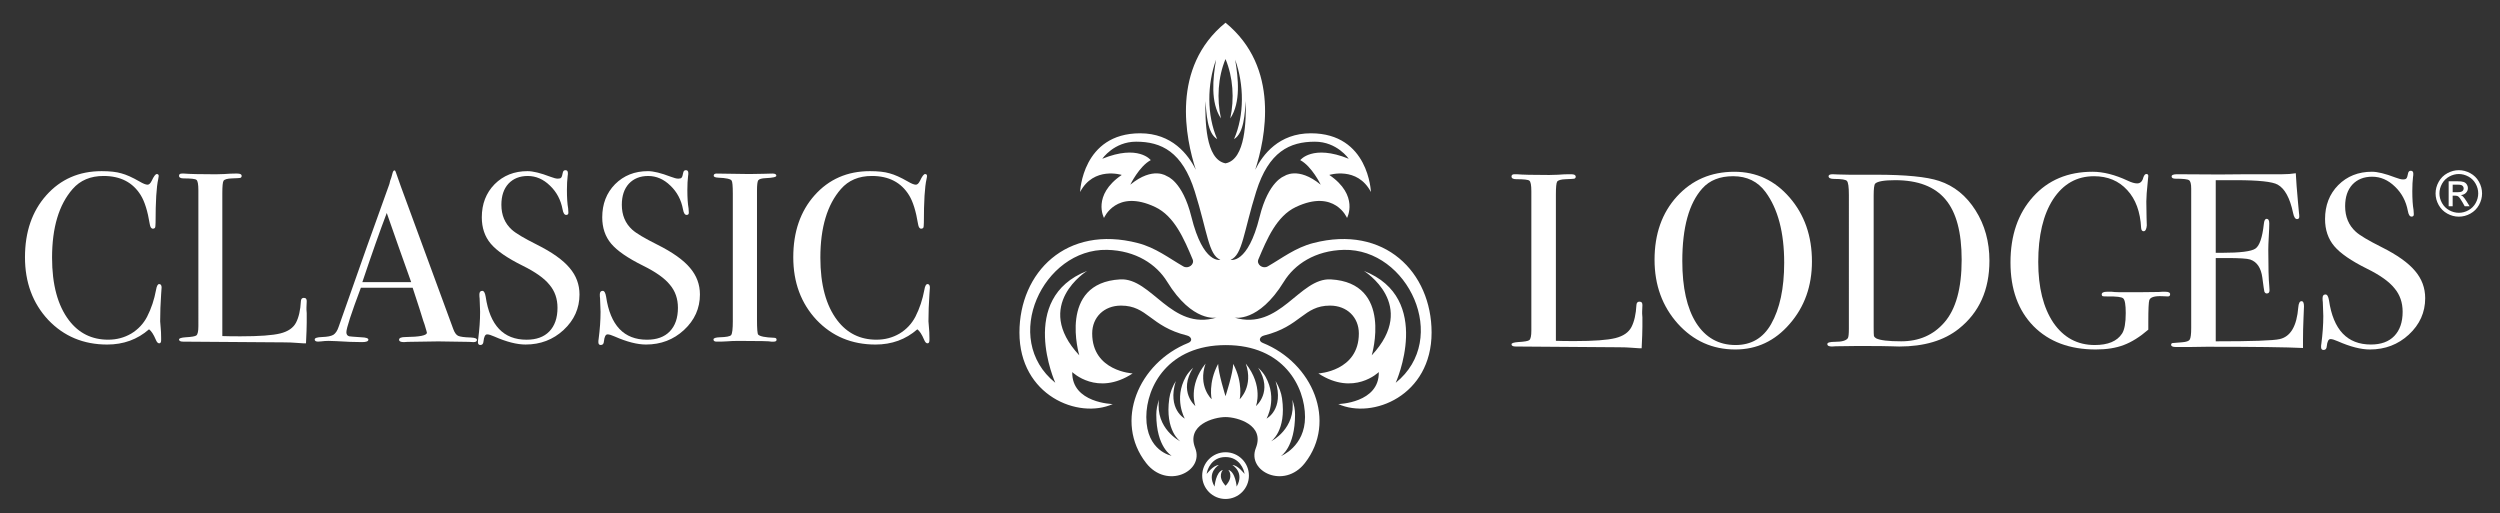 <?xml version="1.0" encoding="UTF-8"?>
<svg xmlns="http://www.w3.org/2000/svg" xmlns:xlink="http://www.w3.org/1999/xlink" id="Layer_1" x="0px" y="0px" width="327.173px" height="67.135px" viewBox="0 0 327.173 67.135" xml:space="preserve">
  <rect x="0" y="0" width="327.173" height="67.135" fill="#333333" stroke="none"/>
  <g>	<path fill="#FFFFFF" d="M157.33,62.242c0-1.688,1.369-3.057,3.057-3.057c1.689,0,3.058,1.369,3.058,3.057  c0,1.689-1.369,3.058-3.058,3.058C158.699,65.3,157.33,63.932,157.33,62.242 M160.379,59.814c-1.842,0-2.41,1.662-2.464,2.213  c0,0,0.856-1.148,1.596-1.173c0,0-1.643,0.962-0.563,2.823c0,0,0.156-1.943,1.091-2.178c0,0-0.798,0.845,0.355,2.072  c1.153-1.228,0.355-2.072,0.355-2.072c0.934,0.234,1.091,2.178,1.091,2.178c1.08-1.861-0.563-2.823-0.563-2.823  c0.739,0.024,1.596,1.173,1.596,1.173C162.819,61.477,162.221,59.814,160.379,59.814"></path>	<path fill="#FFFFFF" d="M160.381,2.972c7.19,5.868,5.209,15.177,3.887,19.246c0.991-2.002,3.115-4.774,7.283-4.774  c7.593,0,7.86,7.684,7.86,7.684c-1.786-3.396-5.448-2.234-5.448-2.234c3.93,2.68,2.321,5.628,2.321,5.628s-1.607-3.841-6.699-1.429  c-2.51,1.188-3.77,4.156-4.904,6.857c-0.276,0.659,0.573,1.287,1.219,0.916c1.905-1.092,3.603-2.445,5.963-3.058  c9.342-2.421,15.487,3.833,15.487,11.716c0,8.25-7.715,11.377-12.214,9.355c0,0,5.393-0.122,5.303-4.187  c0,0-3.26,3.215-7.906,0.179c0,0,5.297-0.275,5.297-5.231c0-2.113-1.545-3.646-3.771-3.646c-3.475,0-3.824,2.716-8.619,3.907  c-0.619,0.154-0.797,0.729-0.19,0.973c6.54,2.627,9.758,10.282,5.519,15.723c-2.713,3.481-7.628,1.106-6.421-1.954  c1.207-3.06-2.458-4.062-3.966-4.062c-1.509,0-5.173,1.003-3.967,4.062c1.207,3.061-3.708,5.436-6.421,1.954  c-4.239-5.44-1.02-13.096,5.519-15.723c0.608-0.243,0.429-0.818-0.189-0.973c-4.795-1.191-5.145-3.907-8.62-3.907  c-2.227,0-3.771,1.532-3.771,3.646c0,4.956,5.296,5.231,5.296,5.231c-4.646,3.036-7.906-0.179-7.906-0.179  c-0.089,4.064,5.303,4.187,5.303,4.187c-4.499,2.021-12.214-1.105-12.214-9.355c0-7.883,6.146-14.137,15.487-11.716  c2.361,0.612,4.058,1.966,5.963,3.058c0.646,0.371,1.495-0.257,1.219-0.916c-1.134-2.701-2.394-5.669-4.904-6.857  c-5.092-2.412-6.7,1.429-6.7,1.429s-1.608-2.948,2.323-5.628c0,0-3.663-1.161-5.45,2.234c0,0,0.268-7.684,7.862-7.684  c4.167,0,6.291,2.772,7.282,4.774C155.171,18.148,153.19,8.84,160.381,2.972 M160.381,51.85c0,0,1.006-3.089,1.006-4.229  c1.335,2.493,0.85,4.625,0.85,4.625s1.833-1.687,0.795-4.666c2.346,2.939,1.333,5.565,1.333,5.565s2.283-1.889,0.292-5.02  c0.387,0.364,0.726,0.753,0.963,1.18c1.611,2.892,0.132,5.477,0.132,5.477s2.323-1.201,1.177-4.915  c0.451,0.743,0.745,1.521,0.852,2.276c0.599,4.26-1.444,5.617-1.444,5.617s3.306-1.638,2.788-5.451  c0.234,0.659,0.357,1.318,0.357,1.945c0,4.301-1.852,5.434-1.852,5.434s3.158-1.239,3.158-5.109c0-3.991-2.814-9.417-10.366-9.417  c-7.551,0-10.406,5.426-10.406,9.417c0,4.476,3.32,5.069,3.32,5.069s-2.013-1.093-2.013-5.394c0-0.627,0.124-1.286,0.358-1.945  c-0.519,3.813,2.788,5.451,2.788,5.451s-2.043-1.357-1.445-5.617c0.107-0.756,0.401-1.533,0.851-2.276  c-1.146,3.714,1.178,4.915,1.178,4.915s-1.48-2.585,0.13-5.477c0.238-0.427,0.578-0.815,0.965-1.18  c-1.992,3.131,0.292,5.02,0.292,5.02s-1.014-2.626,1.333-5.565c-1.039,2.979,0.795,4.666,0.795,4.666s-0.485-2.132,0.85-4.625  C159.418,48.761,160.381,51.85,160.381,51.85 M144.879,32.699c-8.379-0.179-13.927,11.638-6.772,17.396  c0,0-4.991-11.06,4.164-14.642c0,0-7.189,4.438-1.025,11.05c0,0-2.843-9.476,5.353-9.94c4.126-0.233,6.664,6.776,12.619,4.998  c0,0-3.151,0.71-6.479-4.702C151.357,34.611,148.66,32.78,144.879,32.699 M160.381,7.725c-0.994,2.38-1.151,5.219-0.597,7.774  c-1.396-2.102-1.052-5.245-0.638-7.693c-1.168,3.248-1.233,7.235,0.146,10.404c-1.348-0.819-1.385-3.424-1.546-4.984  c-0.016,2.43-0.032,7.647,2.636,8.15c2.666-0.503,2.677-5.721,2.66-8.15c-0.16,1.561-0.197,4.165-1.545,4.984  c1.378-3.169,1.314-7.156,0.145-10.404c0.415,2.448,0.758,5.592-0.638,7.693C161.558,12.943,161.374,10.104,160.381,7.725   M176.504,20.777c0,0-1.521-2.234-4.425-2.234c-3.305,0-6.045,1.312-7.679,6.521c-1.654,5.271-1.785,8.309-3.35,8.934  c0,0,2.243,0.649,3.796-5.628c1.16-4.688,3.215-5.316,3.215-5.316s1.788-1.339,4.781,1.119c0,0-1.164-2.413-2.681-3.216  C170.162,20.956,171.768,18.855,176.504,20.777 M144.257,20.777c4.737-1.922,6.342,0.179,6.342,0.179  c-1.516,0.803-2.68,3.216-2.68,3.216c2.992-2.458,4.781-1.119,4.781-1.119s2.055,0.628,3.215,5.316  c1.553,6.277,3.796,5.628,3.796,5.628c-1.566-0.625-1.695-3.662-3.35-8.934c-1.634-5.209-4.375-6.521-7.68-6.521  C145.778,18.543,144.257,20.777,144.257,20.777 M175.882,32.699c-3.781,0.081-6.479,1.912-7.859,4.16  c-3.329,5.412-6.479,4.702-6.479,4.702c5.954,1.778,8.493-5.231,12.618-4.998c8.195,0.465,5.354,9.94,5.354,9.94  c6.164-6.611-1.025-11.05-1.025-11.05c9.154,3.582,4.164,14.642,4.164,14.642C189.809,44.337,184.26,32.521,175.882,32.699"></path>	<path fill="#FFFFFF" d="M21.15,37.652c0-0.042-0.021,0.242-0.063,0.854c-0.084,1.225-0.127,2.406-0.127,3.545  c0,0.127,0.021,0.392,0.064,0.792c0.042,0.379,0.063,0.844,0.063,1.393v0.283c0,0.274-0.084,0.411-0.254,0.411  c-0.168,0-0.316-0.157-0.442-0.473c-0.296-0.697-0.591-1.15-0.887-1.361c-1.519,1.329-3.344,1.993-5.475,1.993  c-3.102,0-5.675-1.075-7.722-3.228c-2.026-2.174-3.038-4.905-3.038-8.197c0-3.312,0.928-6.013,2.785-8.103  c1.878-2.109,4.294-3.164,7.247-3.164c1.076,0,1.931,0.095,2.564,0.284c0.654,0.169,1.456,0.528,2.405,1.076  c0.464,0.275,0.813,0.412,1.044,0.412c0.19,0,0.37-0.169,0.538-0.507c0.275-0.59,0.496-0.886,0.665-0.886s0.253,0.084,0.253,0.253  c0,0.085-0.021,0.222-0.063,0.412c-0.232,1.012-0.348,2.911-0.348,5.695c0,0.402-0.032,0.634-0.095,0.697  c-0.064,0.062-0.148,0.095-0.253,0.095c-0.211,0-0.349-0.201-0.412-0.601c-0.274-1.688-0.664-2.944-1.171-3.768  c-1.034-1.688-2.658-2.531-4.874-2.531c-1.708,0-3.059,0.569-4.051,1.709c-1.793,2.047-2.69,5.043-2.69,8.988  c0,3.523,0.739,6.257,2.215,8.196c1.288,1.689,2.997,2.533,5.128,2.533c1.097,0,2.099-0.264,3.007-0.792  c0.907-0.548,1.603-1.287,2.088-2.215c0.549-1.076,0.939-2.247,1.171-3.514c0.085-0.507,0.222-0.76,0.411-0.76  C21.045,37.177,21.15,37.335,21.15,37.652"></path>	<path fill="#FFFFFF" d="M40.14,42.21c0,0.548-0.032,1.455-0.095,2.721h-0.348c-0.127,0-0.433-0.021-0.918-0.062  c-0.486-0.042-1.034-0.064-1.646-0.064L23.967,44.71c-0.358,0-0.538-0.096-0.538-0.285c0-0.148,0.285-0.243,0.854-0.285  c0.803-0.042,1.277-0.126,1.425-0.252c0.169-0.148,0.253-0.549,0.253-1.204V24.897c0-0.78-0.084-1.234-0.253-1.36  c-0.148-0.127-0.707-0.19-1.677-0.19c-0.401,0-0.602-0.116-0.602-0.348c0-0.19,0.127-0.285,0.38-0.285h0.285  c0.696,0.062,2.078,0.095,4.146,0.095c0.19,0,0.559-0.011,1.107-0.032c0.549-0.042,1.003-0.062,1.361-0.062h0.349  c0.379,0,0.569,0.104,0.569,0.315c0,0.127-0.063,0.211-0.19,0.255c-0.105,0.021-0.464,0.042-1.076,0.062  c-0.612,0.021-0.981,0.127-1.107,0.316c-0.106,0.17-0.158,0.718-0.158,1.646v18.673c0.569,0.021,1.36,0.032,2.373,0.032  c2.469,0,4.209-0.126,5.222-0.38c1.013-0.253,1.699-0.729,2.057-1.424c0.359-0.697,0.57-1.635,0.633-2.817  c0.022-0.273,0.148-0.412,0.38-0.412c0.275,0,0.401,0.159,0.38,0.476l-0.032,0.791v0.284c0.021,0.148,0.032,0.296,0.032,0.443  V42.21z"></path>	<path fill="#FFFFFF" d="M53.812,36.924c-0.338-0.949-0.897-2.521-1.678-4.716l-1.519-4.336c-0.886,2.321-1.952,5.338-3.196,9.052  H53.812z M62.419,44.488c0,0.19-0.158,0.285-0.475,0.285c-0.211,0-0.4-0.011-0.569-0.033l-4.02-0.062l-4.019,0.062  c-0.148,0.022-0.306,0.033-0.475,0.033c-0.421,0-0.633-0.106-0.633-0.317c0-0.231,0.285-0.348,0.855-0.348  c1.856-0.021,2.785-0.211,2.785-0.569c0-0.021-0.021-0.105-0.064-0.254l-0.253-0.854l-0.158-0.444  c-0.19-0.654-0.654-2.099-1.392-4.335h-6.773c-1.266,3.375-1.899,5.316-1.899,5.824c0,0.294,0.127,0.474,0.379,0.537  c0.064,0.021,0.591,0.062,1.583,0.127c0.612,0.021,0.918,0.126,0.918,0.315c0,0.211-0.274,0.317-0.823,0.317  c-0.971,0-2.1-0.043-3.387-0.127c-0.316-0.021-0.643-0.032-0.981-0.032c-0.337,0-0.664,0.022-0.981,0.064  c-0.168,0.021-0.305,0.03-0.411,0.03c-0.295,0-0.442-0.095-0.442-0.283c0-0.19,0.326-0.297,0.98-0.317  c0.675-0.021,1.16-0.116,1.456-0.285c0.295-0.189,0.527-0.538,0.696-1.044c2.722-7.764,4.937-13.999,6.646-18.704  c0.043-0.254,0.126-0.539,0.254-0.854l0.157-0.57c0.064-0.232,0.148-0.348,0.254-0.348c0.063,0,0.116,0.062,0.158,0.189  c0.274,0.823,0.897,2.542,1.868,5.159c0.759,2.046,2.647,7.184,5.665,15.413c0.168,0.464,0.379,0.759,0.632,0.886  c0.275,0.126,0.823,0.2,1.646,0.221C62.146,44.193,62.419,44.298,62.419,44.488"></path>	<path fill="#FFFFFF" d="M75.838,38.538c0,1.814-0.696,3.365-2.088,4.652c-1.372,1.267-3.029,1.898-4.97,1.898  c-1.139,0-2.5-0.348-4.082-1.044c-0.423-0.19-0.739-0.285-0.95-0.285c-0.253,0-0.411,0.307-0.475,0.918  c-0.021,0.316-0.158,0.474-0.411,0.474c-0.211,0-0.317-0.126-0.317-0.379c0-0.169,0.011-0.295,0.032-0.38  c0.169-1.287,0.253-2.479,0.253-3.576c0-0.211-0.021-0.802-0.063-1.771c-0.021-0.127-0.032-0.296-0.032-0.507  c0-0.316,0.127-0.476,0.38-0.476c0.211,0,0.359,0.254,0.443,0.761c0.549,3.756,2.332,5.634,5.349,5.634  c1.287,0,2.278-0.359,2.975-1.076c0.717-0.739,1.076-1.773,1.076-3.103c0-1.181-0.348-2.184-1.045-3.006  c-0.675-0.845-1.846-1.678-3.512-2.501c-2.005-0.991-3.397-1.952-4.178-2.88c-0.781-0.928-1.171-2.078-1.171-3.45  c0-1.751,0.559-3.195,1.677-4.335c1.14-1.14,2.574-1.709,4.305-1.709c0.717,0,1.708,0.242,2.974,0.728  c0.444,0.169,0.771,0.254,0.981,0.254c0.232,0,0.38-0.042,0.444-0.127c0.084-0.085,0.158-0.306,0.221-0.664  c0.042-0.212,0.159-0.318,0.348-0.318c0.212,0,0.316,0.128,0.316,0.381c0,0.168-0.01,0.296-0.031,0.38  c-0.063,0.507-0.095,1.118-0.095,1.836c0,1.013,0.053,1.814,0.159,2.404l0.031,0.507c0.021,0.232-0.074,0.349-0.285,0.349  c-0.232,0-0.39-0.243-0.475-0.729c-0.232-1.245-0.78-2.278-1.645-3.102c-0.865-0.844-1.836-1.266-2.912-1.266  c-1.055,0-1.899,0.338-2.532,1.013c-0.612,0.676-0.918,1.593-0.918,2.754c0,1.35,0.454,2.436,1.361,3.259  c0.507,0.465,1.604,1.119,3.292,1.963c1.983,0.991,3.407,2.004,4.272,3.038C75.406,36.069,75.838,37.229,75.838,38.538"></path>	<path fill="#FFFFFF" d="M91.599,38.538c0,1.814-0.696,3.365-2.089,4.652c-1.371,1.267-3.027,1.898-4.969,1.898  c-1.139,0-2.5-0.348-4.082-1.044c-0.422-0.19-0.739-0.285-0.95-0.285c-0.253,0-0.411,0.307-0.475,0.918  c-0.021,0.316-0.158,0.474-0.411,0.474c-0.211,0-0.316-0.126-0.316-0.379c0-0.169,0.01-0.295,0.031-0.38  c0.169-1.287,0.254-2.479,0.254-3.576c0-0.211-0.022-0.802-0.063-1.771c-0.022-0.127-0.033-0.296-0.033-0.507  c0-0.316,0.127-0.476,0.38-0.476c0.211,0,0.359,0.254,0.443,0.761c0.549,3.756,2.332,5.634,5.349,5.634  c1.287,0,2.278-0.359,2.975-1.076c0.717-0.739,1.076-1.773,1.076-3.103c0-1.181-0.348-2.184-1.045-3.006  c-0.675-0.845-1.846-1.678-3.512-2.501c-2.005-0.991-3.397-1.952-4.178-2.88c-0.781-0.928-1.171-2.078-1.171-3.45  c0-1.751,0.559-3.195,1.678-4.335c1.139-1.14,2.573-1.709,4.304-1.709c0.717,0,1.709,0.242,2.975,0.728  c0.443,0.169,0.77,0.254,0.981,0.254c0.232,0,0.379-0.042,0.443-0.127c0.084-0.085,0.158-0.306,0.221-0.664  c0.042-0.212,0.159-0.318,0.349-0.318c0.21,0,0.316,0.128,0.316,0.381c0,0.168-0.011,0.296-0.032,0.38  c-0.063,0.507-0.095,1.118-0.095,1.836c0,1.013,0.053,1.814,0.159,2.404l0.031,0.507c0.021,0.232-0.074,0.349-0.285,0.349  c-0.232,0-0.39-0.243-0.474-0.729c-0.232-1.245-0.781-2.278-1.647-3.102c-0.864-0.844-1.835-1.266-2.911-1.266  c-1.055,0-1.899,0.338-2.532,1.013c-0.612,0.676-0.917,1.593-0.917,2.754c0,1.35,0.453,2.436,1.36,3.259  c0.506,0.465,1.604,1.119,3.292,1.963c1.983,0.991,3.408,2.004,4.273,3.038C91.166,36.069,91.599,37.229,91.599,38.538"></path>	<path fill="#FFFFFF" d="M101.631,44.457c0,0.169-0.126,0.253-0.38,0.253h-0.316c-0.127-0.063-1.562-0.096-4.304-0.096  c-0.528,0-1.055,0.022-1.583,0.063c-0.274,0.021-0.696,0.032-1.266,0.032c-0.274,0-0.411-0.096-0.411-0.285  c0-0.169,0.274-0.264,0.823-0.285c0.844-0.021,1.34-0.115,1.487-0.284c0.148-0.19,0.222-0.802,0.222-1.836V25.373  c0-1.034-0.053-1.614-0.159-1.741c-0.126-0.211-0.706-0.338-1.74-0.38c-0.401-0.021-0.601-0.105-0.601-0.253  c0-0.19,0.126-0.285,0.379-0.285l4.273,0.062c0.317,0,0.928-0.01,1.835-0.031l1.203-0.031c0.338,0,0.506,0.095,0.506,0.285  c0,0.169-0.464,0.274-1.392,0.315c-0.528,0.022-0.855,0.117-0.981,0.285c-0.105,0.17-0.159,0.612-0.159,1.329V41.83  c0,1.201,0.054,1.856,0.159,1.962c0.232,0.232,0.918,0.369,2.057,0.411C101.515,44.203,101.631,44.288,101.631,44.457"></path>	<path fill="#FFFFFF" d="M121.696,37.652c0-0.042-0.021,0.242-0.063,0.854c-0.084,1.225-0.127,2.406-0.127,3.545  c0,0.127,0.022,0.392,0.064,0.792c0.042,0.379,0.063,0.844,0.063,1.393v0.283c0,0.274-0.084,0.411-0.253,0.411  s-0.316-0.157-0.443-0.473c-0.296-0.697-0.591-1.15-0.886-1.361c-1.519,1.329-3.344,1.993-5.475,1.993  c-3.102,0-5.676-1.075-7.723-3.228c-2.025-2.174-3.038-4.905-3.038-8.197c0-3.312,0.928-6.013,2.785-8.103  c1.878-2.109,4.294-3.164,7.247-3.164c1.077,0,1.931,0.095,2.564,0.284c0.654,0.169,1.456,0.528,2.406,1.076  c0.464,0.275,0.812,0.412,1.044,0.412c0.19,0,0.369-0.169,0.538-0.507c0.274-0.59,0.496-0.886,0.665-0.886  c0.168,0,0.253,0.084,0.253,0.253c0,0.085-0.021,0.222-0.064,0.412c-0.232,1.012-0.348,2.911-0.348,5.695  c0,0.402-0.032,0.634-0.095,0.697c-0.063,0.062-0.147,0.095-0.253,0.095c-0.211,0-0.348-0.201-0.411-0.601  c-0.275-1.688-0.665-2.944-1.172-3.768c-1.034-1.688-2.658-2.531-4.873-2.531c-1.709,0-3.059,0.569-4.052,1.709  c-1.793,2.047-2.689,5.043-2.689,8.988c0,3.523,0.738,6.257,2.215,8.196c1.287,1.689,2.996,2.533,5.127,2.533  c1.097,0,2.1-0.264,3.007-0.792c0.907-0.548,1.603-1.287,2.089-2.215c0.548-1.076,0.938-2.247,1.171-3.514  c0.084-0.507,0.221-0.76,0.411-0.76C121.591,37.177,121.696,37.335,121.696,37.652"></path>	<path fill="#FFFFFF" d="M214.939,42.785c0,0.562-0.033,1.492-0.098,2.789h-0.356c-0.13,0-0.443-0.021-0.941-0.065  c-0.497-0.043-1.06-0.063-1.687-0.063l-13.495-0.098c-0.368,0-0.552-0.097-0.552-0.292c0-0.151,0.293-0.249,0.877-0.292  c0.822-0.044,1.308-0.13,1.459-0.259c0.174-0.152,0.26-0.562,0.26-1.232V25.04c0-0.8-0.086-1.265-0.26-1.396  c-0.151-0.129-0.725-0.193-1.719-0.193c-0.412,0-0.617-0.119-0.617-0.357c0-0.194,0.131-0.292,0.39-0.292h0.292  c0.714,0.065,2.131,0.098,4.249,0.098c0.194,0,0.573-0.012,1.136-0.032c0.562-0.043,1.028-0.065,1.395-0.065h0.357  c0.389,0,0.584,0.108,0.584,0.324c0,0.13-0.064,0.217-0.195,0.26c-0.107,0.021-0.476,0.043-1.103,0.065  c-0.627,0.021-1.006,0.129-1.135,0.324c-0.108,0.173-0.162,0.735-0.162,1.687v19.139c0.584,0.022,1.396,0.033,2.433,0.033  c2.53,0,4.314-0.129,5.353-0.39c1.038-0.259,1.741-0.745,2.108-1.459s0.584-1.676,0.649-2.888c0.021-0.28,0.151-0.422,0.39-0.422  c0.28,0,0.41,0.162,0.389,0.487l-0.033,0.812v0.292c0.021,0.15,0.033,0.302,0.033,0.453V42.785z"></path>	<path fill="#FFFFFF" d="M233.495,34.383c0-3.958-0.812-7.04-2.433-9.245c-1.018-1.385-2.434-2.077-4.25-2.077  c-1.73,0-3.071,0.531-4.022,1.591c-1.752,1.946-2.628,5.113-2.628,9.505c0,3.481,0.605,6.185,1.816,8.109  c1.232,1.925,2.951,2.888,5.158,2.888c2.055,0,3.601-0.909,4.639-2.726C232.921,40.417,233.495,37.735,233.495,34.383   M237.128,34.221c0,3.223-0.974,5.947-2.92,8.174c-1.926,2.229-4.294,3.342-7.105,3.342c-2.983,0-5.492-1.124-7.525-3.373  c-2.033-2.271-3.049-5.061-3.049-8.369c0-3.374,0.973-6.132,2.92-8.273c1.968-2.162,4.477-3.243,7.525-3.243  c2.877,0,5.287,1.124,7.234,3.373C236.155,28.1,237.128,30.89,237.128,34.221"></path>	<path fill="#FFFFFF" d="M256.721,33.993c0-3.59-0.702-6.217-2.108-7.882c-1.406-1.687-3.602-2.531-6.586-2.531  c-1.448,0-2.324,0.152-2.627,0.454c-0.129,0.151-0.195,0.671-0.195,1.558V42.85c0,0.605,0.011,0.974,0.033,1.103  c0.043,0.13,0.14,0.238,0.291,0.325c0.52,0.259,1.611,0.389,3.276,0.389c2.337,0,4.218-0.821,5.646-2.465  C255.964,40.471,256.721,37.734,256.721,33.993 M260.355,34.123c0,3.808-1.33,6.77-3.99,8.89c-1.946,1.557-4.553,2.335-7.818,2.335  c-0.087,0-0.477-0.01-1.168-0.032c-0.67-0.022-1.654-0.033-2.952-0.033h-1.622l-2.562,0.033c-0.151,0.022-0.313,0.032-0.487,0.032  c-0.41,0-0.616-0.108-0.616-0.324c0-0.195,0.346-0.292,1.038-0.292c0.888,0,1.438-0.162,1.655-0.487  c0.086-0.151,0.129-0.562,0.129-1.231V25.527c0-1.06-0.086-1.677-0.259-1.85c-0.151-0.172-0.703-0.261-1.655-0.261  c-0.497,0-0.745-0.117-0.745-0.355c0-0.173,0.183-0.259,0.552-0.259c-0.022,0,0.215,0.01,0.713,0.031s0.984,0.032,1.459,0.032  h3.472c3.894,0,6.649,0.271,8.272,0.812c1.969,0.648,3.558,1.936,4.77,3.86C259.749,29.441,260.355,31.637,260.355,34.123"></path>	<path fill="#FFFFFF" d="M284.002,38.503c0,0.194-0.097,0.292-0.292,0.292l-0.746-0.032c-0.994-0.044-1.557,0.129-1.687,0.519  c-0.086,0.261-0.13,1.2-0.13,2.822v1.038c-1.104,0.951-2.174,1.622-3.211,2.011c-1.017,0.39-2.238,0.584-3.666,0.584  c-3.418,0-6.131-1.017-8.144-3.049c-2.011-2.054-3.016-4.833-3.016-8.337c0-3.546,0.983-6.412,2.952-8.596  c1.968-2.186,4.562-3.277,7.785-3.277c1.405,0,2.941,0.389,4.606,1.168c0.497,0.238,0.908,0.357,1.231,0.357  c0.412,0,0.683-0.26,0.812-0.779c0.107-0.303,0.237-0.454,0.389-0.454c0.174,0,0.26,0.086,0.26,0.26  c0,0.064-0.021,0.292-0.065,0.682c-0.13,1.231-0.194,2.119-0.194,2.659l0.032,2.109c0.022,0.756,0.032,1.092,0.032,1.005  c-0.043,0.52-0.184,0.778-0.421,0.778c-0.195,0-0.302-0.151-0.324-0.454c-0.108-2.097-0.714-3.741-1.817-4.931  c-1.103-1.211-2.551-1.816-4.347-1.816c-2.249,0-4.032,1.005-5.353,3.017c-1.297,2.012-1.946,4.747-1.946,8.207  c0,3.331,0.66,5.98,1.979,7.948c1.34,1.946,3.146,2.919,5.418,2.919c1.729,0,2.918-0.497,3.567-1.492  c0.324-0.496,0.486-1.394,0.486-2.691c0-1.081-0.108-1.719-0.324-1.914c-0.194-0.195-0.897-0.281-2.108-0.26  c-0.303,0-0.498-0.012-0.584-0.032c-0.086-0.044-0.129-0.119-0.129-0.228c0-0.237,0.236-0.356,0.713-0.356h0.584  c0.324,0.064,1.471,0.087,3.438,0.064l2.726-0.031c0.15,0,0.313-0.012,0.485-0.033h0.356  C283.787,38.179,284.002,38.286,284.002,38.503"></path>	<path fill="#FFFFFF" d="M301.521,40.093c0,0.086-0.022,0.616-0.065,1.59c-0.044,0.973-0.065,1.902-0.065,2.789v1.07  c-2.119-0.108-6.314-0.163-12.587-0.163c-0.757,0-1.503,0.012-2.237,0.033h-1.492h-0.325c-0.411,0-0.617-0.097-0.617-0.291  c0-0.13,0.065-0.206,0.196-0.228c0.064,0,0.476-0.032,1.232-0.098c0.562-0.043,0.897-0.161,1.006-0.356  c0.129-0.195,0.194-0.702,0.194-1.525v-18.23c0-0.627-0.098-0.995-0.293-1.104c-0.172-0.129-0.756-0.193-1.751-0.193  c-0.346,0-0.52-0.099-0.52-0.292c0-0.195,0.238-0.292,0.714-0.292l5.548,0.031c0.193,0,1.416-0.011,3.666-0.031h4.541  c0.648,0,1.244-0.043,1.783-0.131c0.044,0.931,0.142,2.218,0.293,3.861l0.13,1.395c0.022,0.107,0.032,0.248,0.032,0.422  c0,0.216-0.098,0.323-0.291,0.323c-0.239,0-0.411-0.27-0.521-0.811c-0.409-1.946-1.081-3.179-2.011-3.698  c-0.691-0.389-2.51-0.584-5.45-0.584h-2.66v9.505h0.779c2.422,0,3.892-0.184,4.412-0.551c0.54-0.368,0.907-1.438,1.103-3.212  c0.043-0.454,0.162-0.681,0.356-0.681c0.237,0,0.356,0.194,0.356,0.584c0,0.389-0.021,0.962-0.064,1.719s-0.064,1.33-0.064,1.719  c0,2.315,0.043,3.904,0.129,4.77c0.021,0.216,0.032,0.399,0.032,0.552c0,0.281-0.118,0.421-0.356,0.421  c-0.151,0-0.26-0.086-0.323-0.259c-0.044-0.195-0.13-0.8-0.261-1.817c-0.172-1.275-0.702-2.064-1.59-2.368  c-0.389-0.13-1.404-0.194-3.049-0.194h-1.46v10.899c4.759,0,7.548-0.097,8.37-0.292c1.428-0.323,2.238-1.708,2.432-4.151  c0.045-0.54,0.185-0.812,0.422-0.812C301.412,39.411,301.521,39.639,301.521,40.093"></path>	<path fill="#FFFFFF" d="M317.383,39.022c0,1.859-0.714,3.449-2.142,4.769c-1.406,1.297-3.104,1.945-5.094,1.945  c-1.167,0-2.562-0.356-4.184-1.07c-0.434-0.194-0.758-0.292-0.973-0.292c-0.261,0-0.423,0.314-0.488,0.942  c-0.021,0.322-0.161,0.484-0.422,0.484c-0.215,0-0.323-0.129-0.323-0.389c0-0.172,0.011-0.302,0.032-0.389  c0.174-1.319,0.26-2.541,0.26-3.665c0-0.218-0.021-0.822-0.064-1.817c-0.021-0.13-0.033-0.303-0.033-0.519  c0-0.324,0.129-0.486,0.39-0.486c0.216,0,0.366,0.259,0.454,0.778c0.562,3.849,2.39,5.773,5.482,5.773  c1.319,0,2.336-0.368,3.049-1.103c0.735-0.758,1.104-1.817,1.104-3.18c0-1.211-0.357-2.237-1.071-3.081  c-0.692-0.865-1.892-1.72-3.6-2.562c-2.056-1.018-3.483-2.001-4.283-2.952c-0.8-0.952-1.2-2.131-1.2-3.537  c0-1.795,0.573-3.275,1.721-4.442c1.166-1.17,2.638-1.753,4.41-1.753c0.736,0,1.752,0.248,3.049,0.746  c0.455,0.173,0.791,0.26,1.006,0.26c0.238,0,0.39-0.043,0.455-0.131c0.086-0.086,0.162-0.312,0.228-0.681  c0.043-0.216,0.162-0.324,0.356-0.324c0.217,0,0.324,0.13,0.324,0.39c0,0.173-0.011,0.303-0.033,0.389  c-0.063,0.519-0.097,1.147-0.097,1.881c0,1.039,0.054,1.861,0.162,2.466l0.033,0.521c0.021,0.237-0.076,0.355-0.292,0.355  c-0.238,0-0.4-0.249-0.487-0.746c-0.237-1.275-0.8-2.335-1.687-3.179c-0.887-0.865-1.883-1.298-2.984-1.298  c-1.081,0-1.947,0.346-2.596,1.038c-0.627,0.692-0.94,1.633-0.94,2.823c0,1.384,0.466,2.498,1.396,3.341  c0.519,0.476,1.643,1.146,3.373,2.012c2.033,1.017,3.492,2.054,4.38,3.113C316.94,36.492,317.383,37.681,317.383,39.022"></path>	<path fill="#FFFFFF" d="M320.98,25.152h0.642c0.306,0,0.515-0.045,0.627-0.137c0.11-0.092,0.167-0.212,0.167-0.362  c0-0.097-0.027-0.184-0.081-0.261c-0.054-0.076-0.128-0.133-0.224-0.171c-0.096-0.037-0.271-0.057-0.529-0.057h-0.602V25.152z   M320.453,26.995v-3.273h1.125c0.384,0,0.662,0.03,0.834,0.091c0.172,0.06,0.309,0.166,0.41,0.316  c0.103,0.15,0.153,0.311,0.153,0.479c0,0.239-0.085,0.448-0.255,0.625c-0.171,0.177-0.398,0.277-0.68,0.298  c0.115,0.049,0.208,0.107,0.277,0.174c0.133,0.129,0.293,0.346,0.484,0.649l0.398,0.641h-0.645l-0.29-0.516  c-0.228-0.406-0.413-0.66-0.552-0.762c-0.098-0.075-0.238-0.113-0.424-0.113h-0.311v1.391H320.453z M321.787,22.774  c-0.428,0-0.844,0.109-1.247,0.328c-0.405,0.22-0.722,0.533-0.95,0.939c-0.229,0.407-0.343,0.831-0.343,1.272  c0,0.438,0.112,0.857,0.337,1.26c0.224,0.401,0.538,0.715,0.941,0.939s0.823,0.336,1.262,0.336c0.438,0,0.859-0.111,1.262-0.336  s0.716-0.538,0.939-0.939c0.223-0.402,0.334-0.822,0.334-1.26c0-0.441-0.112-0.865-0.34-1.272c-0.228-0.406-0.543-0.72-0.949-0.939  C322.626,22.884,322.211,22.774,321.787,22.774 M321.787,22.271c0.511,0,1.009,0.131,1.496,0.393  c0.486,0.263,0.865,0.638,1.137,1.125s0.406,0.997,0.406,1.526c0,0.523-0.133,1.028-0.4,1.511c-0.268,0.484-0.643,0.86-1.125,1.127  c-0.482,0.269-0.986,0.401-1.514,0.401s-1.031-0.133-1.514-0.401c-0.482-0.267-0.858-0.643-1.127-1.127  c-0.269-0.482-0.404-0.987-0.404-1.511c0-0.529,0.138-1.039,0.41-1.526c0.273-0.487,0.652-0.862,1.14-1.125  C320.777,22.401,321.277,22.271,321.787,22.271"></path></g>
</svg>
